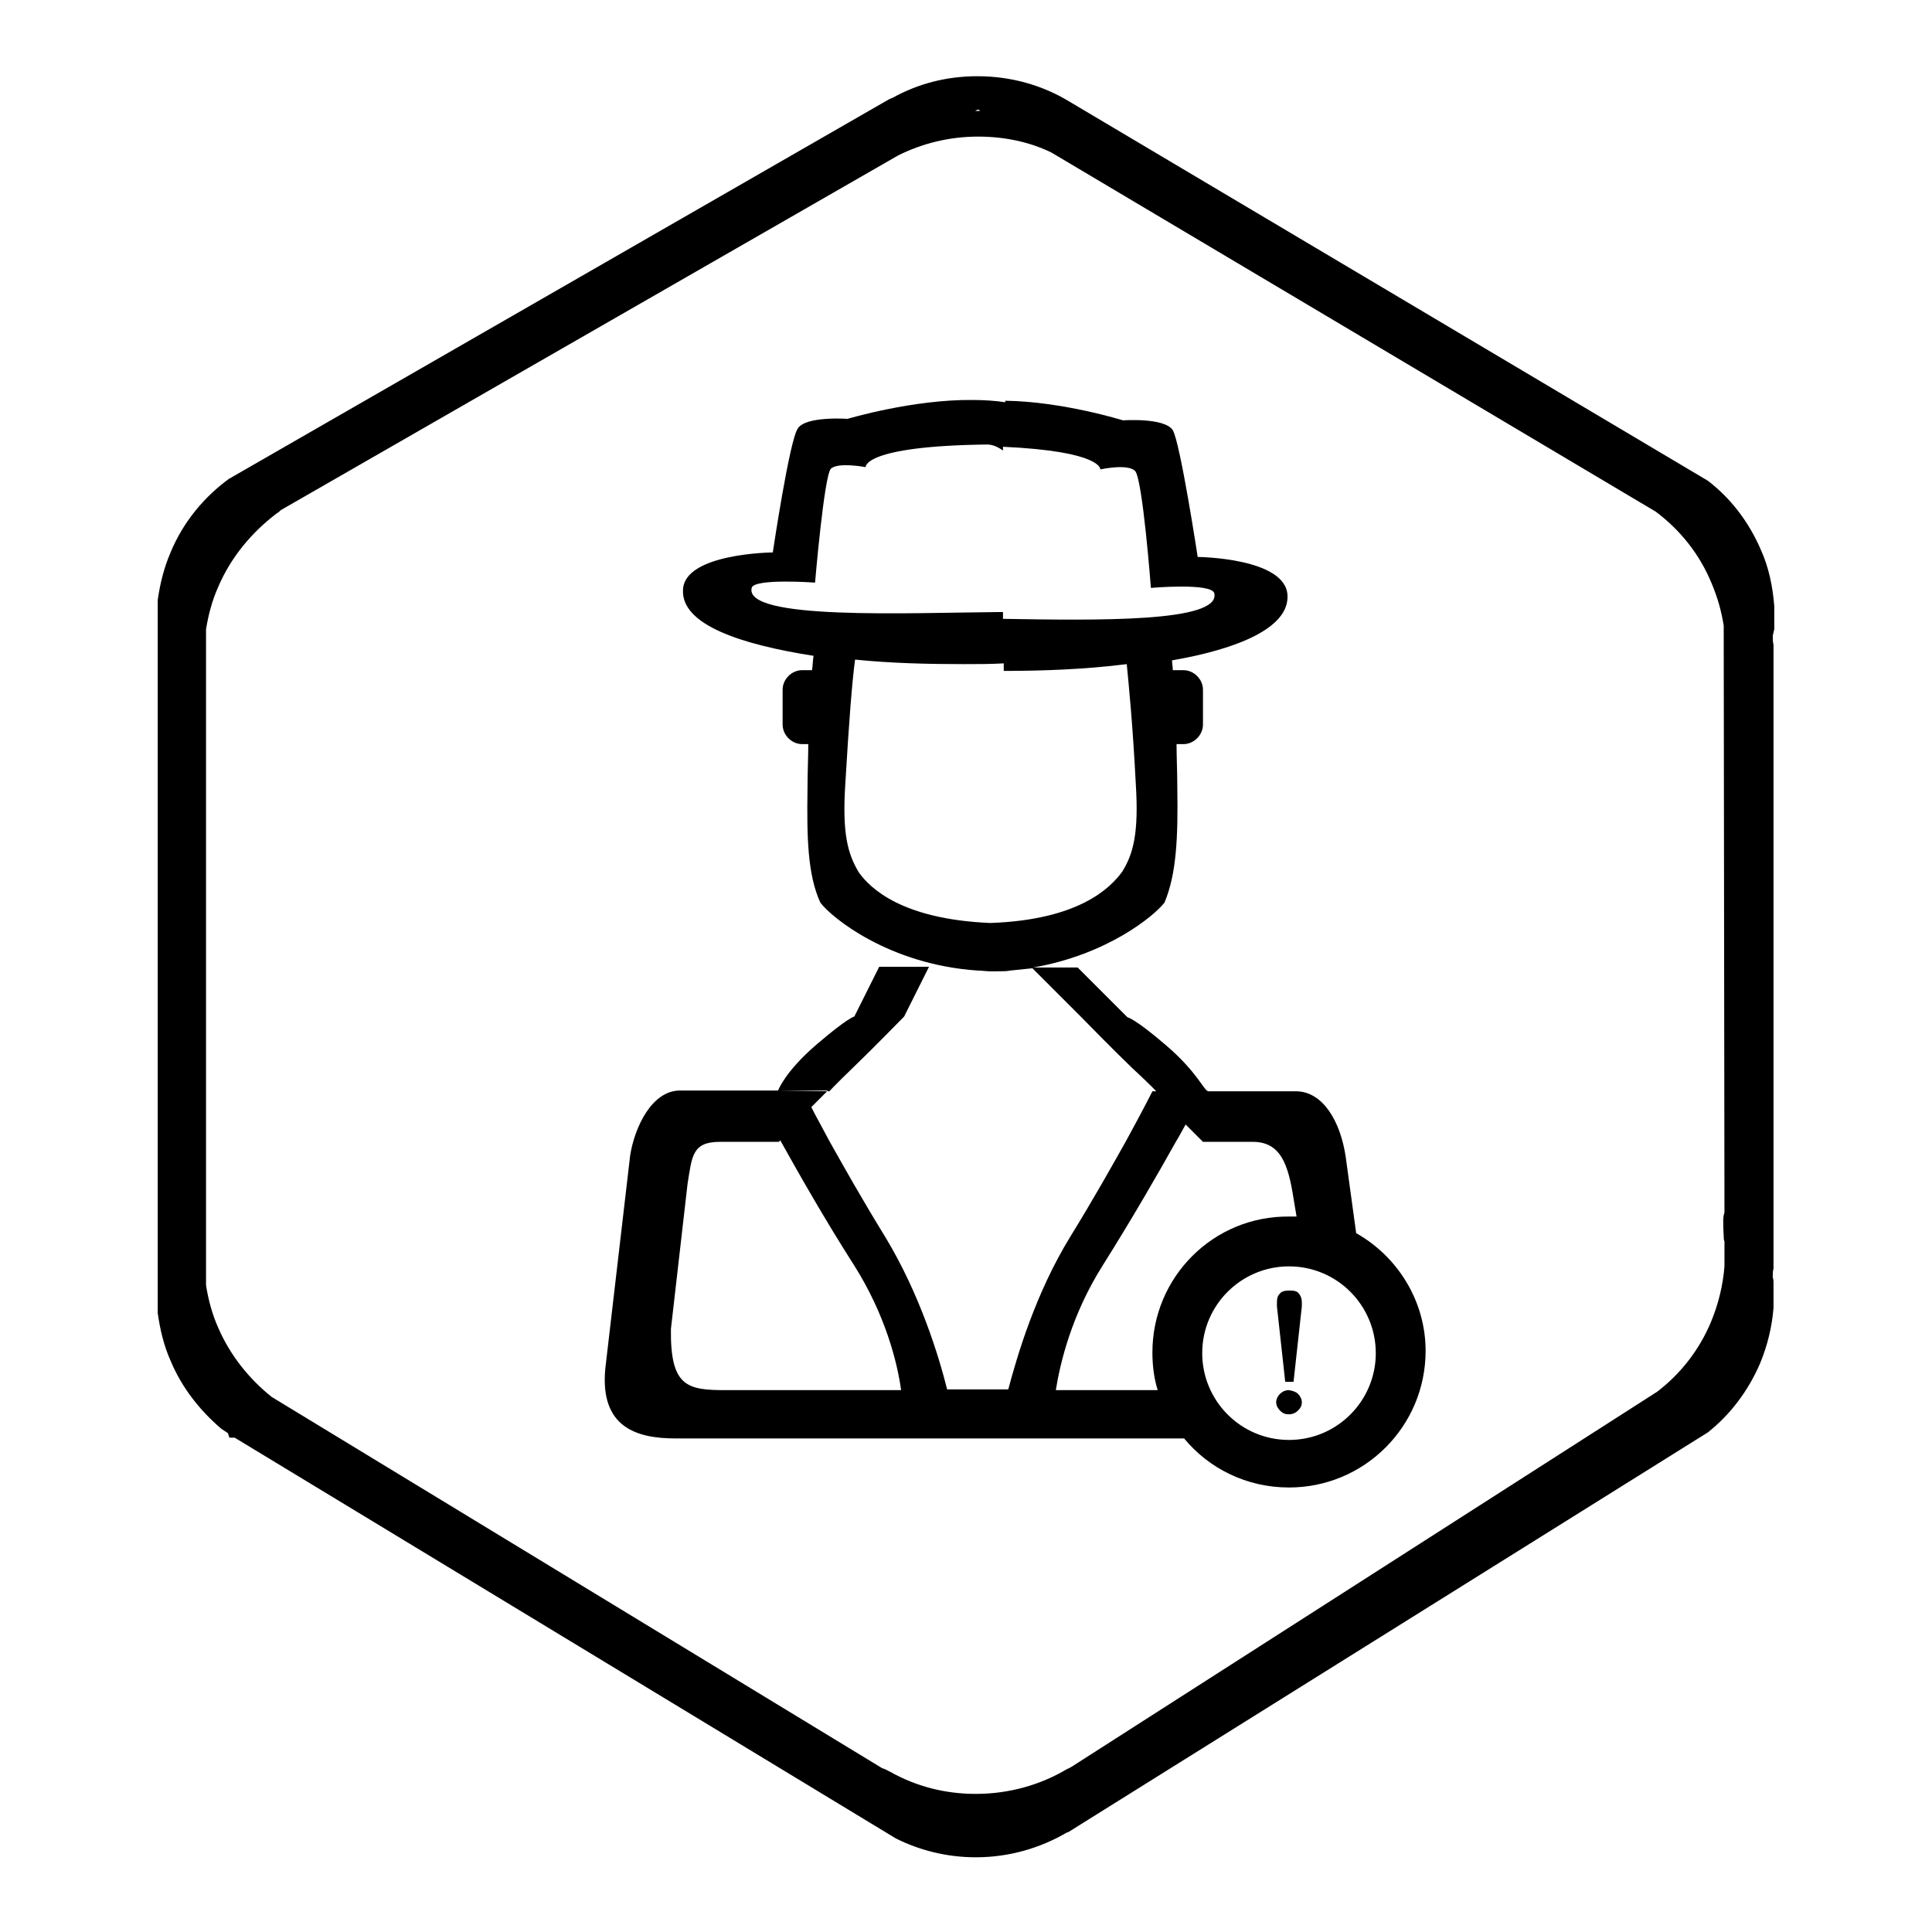 <?xml version="1.0" encoding="utf-8"?>
<!-- Svg Vector Icons : http://www.onlinewebfonts.com/icon -->
<!DOCTYPE svg PUBLIC "-//W3C//DTD SVG 1.1//EN" "http://www.w3.org/Graphics/SVG/1.1/DTD/svg11.dtd">
<svg version="1.1" xmlns="http://www.w3.org/2000/svg" xmlns:xlink="http://www.w3.org/1999/xlink" x="0px" y="0px" viewBox="0 0 256 256" enable-background="new 0 0 256 256" xml:space="preserve">
<g><g><path fill="#000000" d="M154.5,138.5c-4.2-3.6-5.1-3.7-5.1-3.7l-6.6-6.6h-5.9c9.8-1.7,16-6.8,17.4-8.6c1.6-3.8,1.8-8.7,1.7-15.1c0-2.2-0.1-4.1-0.1-5.9h0.9c1.4,0,2.6-1.2,2.6-2.6v-4.6c0-1.4-1.2-2.6-2.6-2.6h-1.3c0,0-0.1,0-0.1,0c0-0.5-0.1-0.9-0.1-1.3c8.7-1.5,15.5-4.3,15.3-8.6c-0.2-5-11.9-5.1-11.9-5.1s-2.3-15.1-3.3-16.8c-1.1-1.7-6.6-1.3-6.6-1.3s-8-2.5-15.6-2.6v0.2c-1.3-0.2-2.8-0.3-4.3-0.3c-7.9-0.1-16.6,2.5-16.6,2.5s-5.6-0.4-6.6,1.3c-1.1,1.6-3.3,16.4-3.3,16.4s-11.8,0.1-11.9,5c-0.2,4.6,7.7,7.2,17.3,8.7c-0.1,0.6-0.1,1.2-0.2,1.9c0,0,0,0,0,0h-1.3c-1.4,0-2.6,1.2-2.6,2.6v4.6c0,1.4,1.2,2.6,2.6,2.6h0.8c0,1.8-0.1,3.7-0.1,5.9c-0.1,6.4,0,11.4,1.7,15.1c1.5,2,9.1,8.2,20.8,9v0c0.6,0,1.1,0.1,1.6,0.1c0.2,0,0.4,0,0.6,0c0.2,0,0.4,0,0.6,0c0.6,0,1.1,0,1.6-0.1v0c1-0.1,1.9-0.2,2.9-0.3l6.5,6.5c0,0,4.4,4.5,6.6,6.6c2.9,2.7,3.4,3.3,3.4,3.3l6.8-0.1C159.5,144.5,158.7,142.1,154.5,138.5z M99.6,77.9c0.3-1.3,8.4-0.7,8.4-0.7s1.2-14.2,2.1-15.1c1-0.9,4.6-0.2,4.6-0.2s-0.4-2.8,16.1-3c0.7,0,1.4,0.3,2.1,0.8v-0.5c13.2,0.6,12.9,3,12.9,3s3.6-0.8,4.6,0.2c1,1,2.1,15.5,2.1,15.5s8-0.7,8.4,0.7c0.9,3.9-15.7,3.6-28,3.4v-0.9c-0.2,0-0.4,0-0.6,0C120.3,81.2,98.6,82.2,99.6,77.9z M131.2,122.3c-11.7-0.5-15.9-4.6-17.4-6.7c-1.5-2.5-2.2-5.2-1.8-11.6c0.5-8.5,0.9-13.6,1.3-16.6c4.9,0.5,9.9,0.6,14.4,0.6c1.8,0,3.5,0,5.3-0.1v1l0,0c5,0,10.8-0.2,16.3-0.9c0.3,3.1,0.8,8.1,1.2,15.9c0.4,6.4-0.3,9.2-1.8,11.6C147.1,117.7,142.9,121.9,131.2,122.3z M235.1,83.4v-3.1c-0.2-2.5-0.7-5.1-1.8-7.5c-1.6-3.7-4-6.8-7-9.1l-84.7-50.3c0,0,0,0,0,0c-3.5-2.1-7.6-3.3-12.1-3.3c-4.1,0-7.9,1-11.3,2.9c-0.1,0-0.2,0.1-0.3,0.1L30.6,63.3c0,0-0.1,0.1-0.2,0.1c-3.3,2.4-6.1,5.7-7.8,9.8c-0.9,2.1-1.4,4.2-1.7,6.3V174c0.3,2.1,0.8,4.3,1.7,6.3c1.5,3.6,3.9,6.6,6.7,9l0.9,0.6l0.2,0.6c0,0,0.3,0,0.7,0l87.6,53.1c3.2,1.6,6.8,2.5,10.6,2.5c4.4,0,8.5-1.2,12.1-3.3c0,0,0,0,0.1,0l84.8-53c2.9-2.3,5.3-5.4,6.9-9.1c1-2.4,1.6-4.9,1.8-7.4v-3.3c0-0.2,0-0.5-0.1-0.7c0-0.5,0-0.9,0.1-1.2V85.4c-0.1-0.3-0.1-0.7-0.1-1.2C235,83.9,235,83.7,235.1,83.4z M129.6,14.5l0.3,0.2h-0.7L129.6,14.5z M228.5,160.7c-0.2,0.4-0.2,1.3-0.1,3.1c0,0.2,0,0.5,0.1,0.7v3.3c-0.2,2.5-0.8,5-1.8,7.4c-1.6,3.8-4.1,6.9-7.1,9.2L142,234.1c-0.2,0.1-0.3,0.2-0.6,0.3c-3.5,2.1-7.7,3.3-12.1,3.3c-4.1,0-7.9-1-11.3-2.9c-0.4-0.2-0.7-0.4-1.1-0.5l-80.9-49.2c-3-2.4-5.5-5.5-7.1-9.2c-0.8-1.8-1.3-3.7-1.6-5.6V83.4c0.3-1.9,0.8-3.8,1.6-5.6c1.7-4,4.5-7.3,7.8-9.8c0.2-0.1,0.3-0.2,0.5-0.4L119,20.6c3.2-1.6,6.8-2.5,10.6-2.5c3.5,0,6.8,0.7,9.7,2.1l80.1,47.6c3.2,2.4,5.8,5.6,7.4,9.5c0.8,1.9,1.3,3.7,1.6,5.6L228.5,160.7L228.5,160.7z M109.9,144.6l-6.8-0.1c0,0,0.9-2.5,5.1-6.1c4.2-3.6,5-3.7,5-3.7l3.3-6.6h6.6l-3.3,6.6c0,0-4.4,4.5-6.6,6.6C110.3,144.1,109.9,144.6,109.9,144.6z M179.7,163.4l-1.4-10.2c-0.7-4.6-3-8.6-6.6-8.6h-12.4v0h-6.5h-0.1c0,0-1.2,2.4-3.5,6.6c-1.8,3.2-4.2,7.5-7.4,12.7c-4.6,7.5-7,15.7-8.2,20.2h-8.1c-1.1-4.4-3.6-12.6-8.2-20.2c-3.2-5.2-5.6-9.5-7.4-12.7h39.1h-39.1c-1-1.9-1.8-3.3-2.4-4.5l2.2-2.2h-3.3v0H100c0,0,0,0,0,0h-9.9c-3.7,0-6,4.8-6.6,8.6l-3.3,28.3c-0.7,7.7,4.1,9.2,9.3,9.2h67.4c3.3,4,8.3,6.5,13.9,6.5c10,0,18.1-8.1,18.1-18.1C188.9,172.4,185.2,166.5,179.7,163.4z M103.4,151.1c0,0.1,0.1,0.1,0.1,0.2h-0.3L103.4,151.1z M96.2,184.2c-5.1,0-7.4-0.4-7.3-8.1l2.2-19.2c0.6-3.7,0.6-5.6,4.3-5.6h8.1c2.4,4.3,5.8,10.3,9.7,16.4c4.1,6.5,5.7,12.8,6.2,16.5L96.2,184.2L96.2,184.2z M152.7,179.2c0,1.7,0.2,3.4,0.7,5h-13.5c0.6-3.7,2.1-10,6.2-16.5c3.9-6.2,7.3-12.1,9.7-16.4c0.5-0.8,0.9-1.6,1.3-2.3l2.3,2.3h-3.6H166c3.7,0,4.7,3,5.4,7.5l0.4,2.4c-0.3,0-0.6,0-1,0C160.8,161.1,152.7,169.2,152.7,179.2z M170.8,190.8c-6.4,0-11.5-5.2-11.5-11.5c0-6.4,5.2-11.5,11.5-11.5c6.4,0,11.5,5.2,11.5,11.5C182.3,185.6,177.2,190.8,170.8,190.8z M169.2,173.1c0-0.2,0-0.3,0-0.5c0-0.6,0.1-0.9,0.4-1.2c0.2-0.3,0.7-0.4,1.3-0.4c0.6,0,1,0.1,1.2,0.4c0.2,0.2,0.4,0.6,0.4,1.2c0,0.1,0,0.3,0,0.5l-1.1,10h-1.1L169.2,173.1z M172,184.7c0.3,0.3,0.5,0.7,0.5,1.1c0,0.5-0.2,0.8-0.5,1.1c-0.3,0.3-0.7,0.5-1.2,0.5s-0.8-0.1-1.2-0.5c-0.3-0.3-0.5-0.7-0.5-1.1c0-0.4,0.2-0.8,0.5-1.1c0.3-0.3,0.7-0.5,1.2-0.5C171.3,184.3,171.7,184.4,172,184.7z"/></g></g>
</svg>